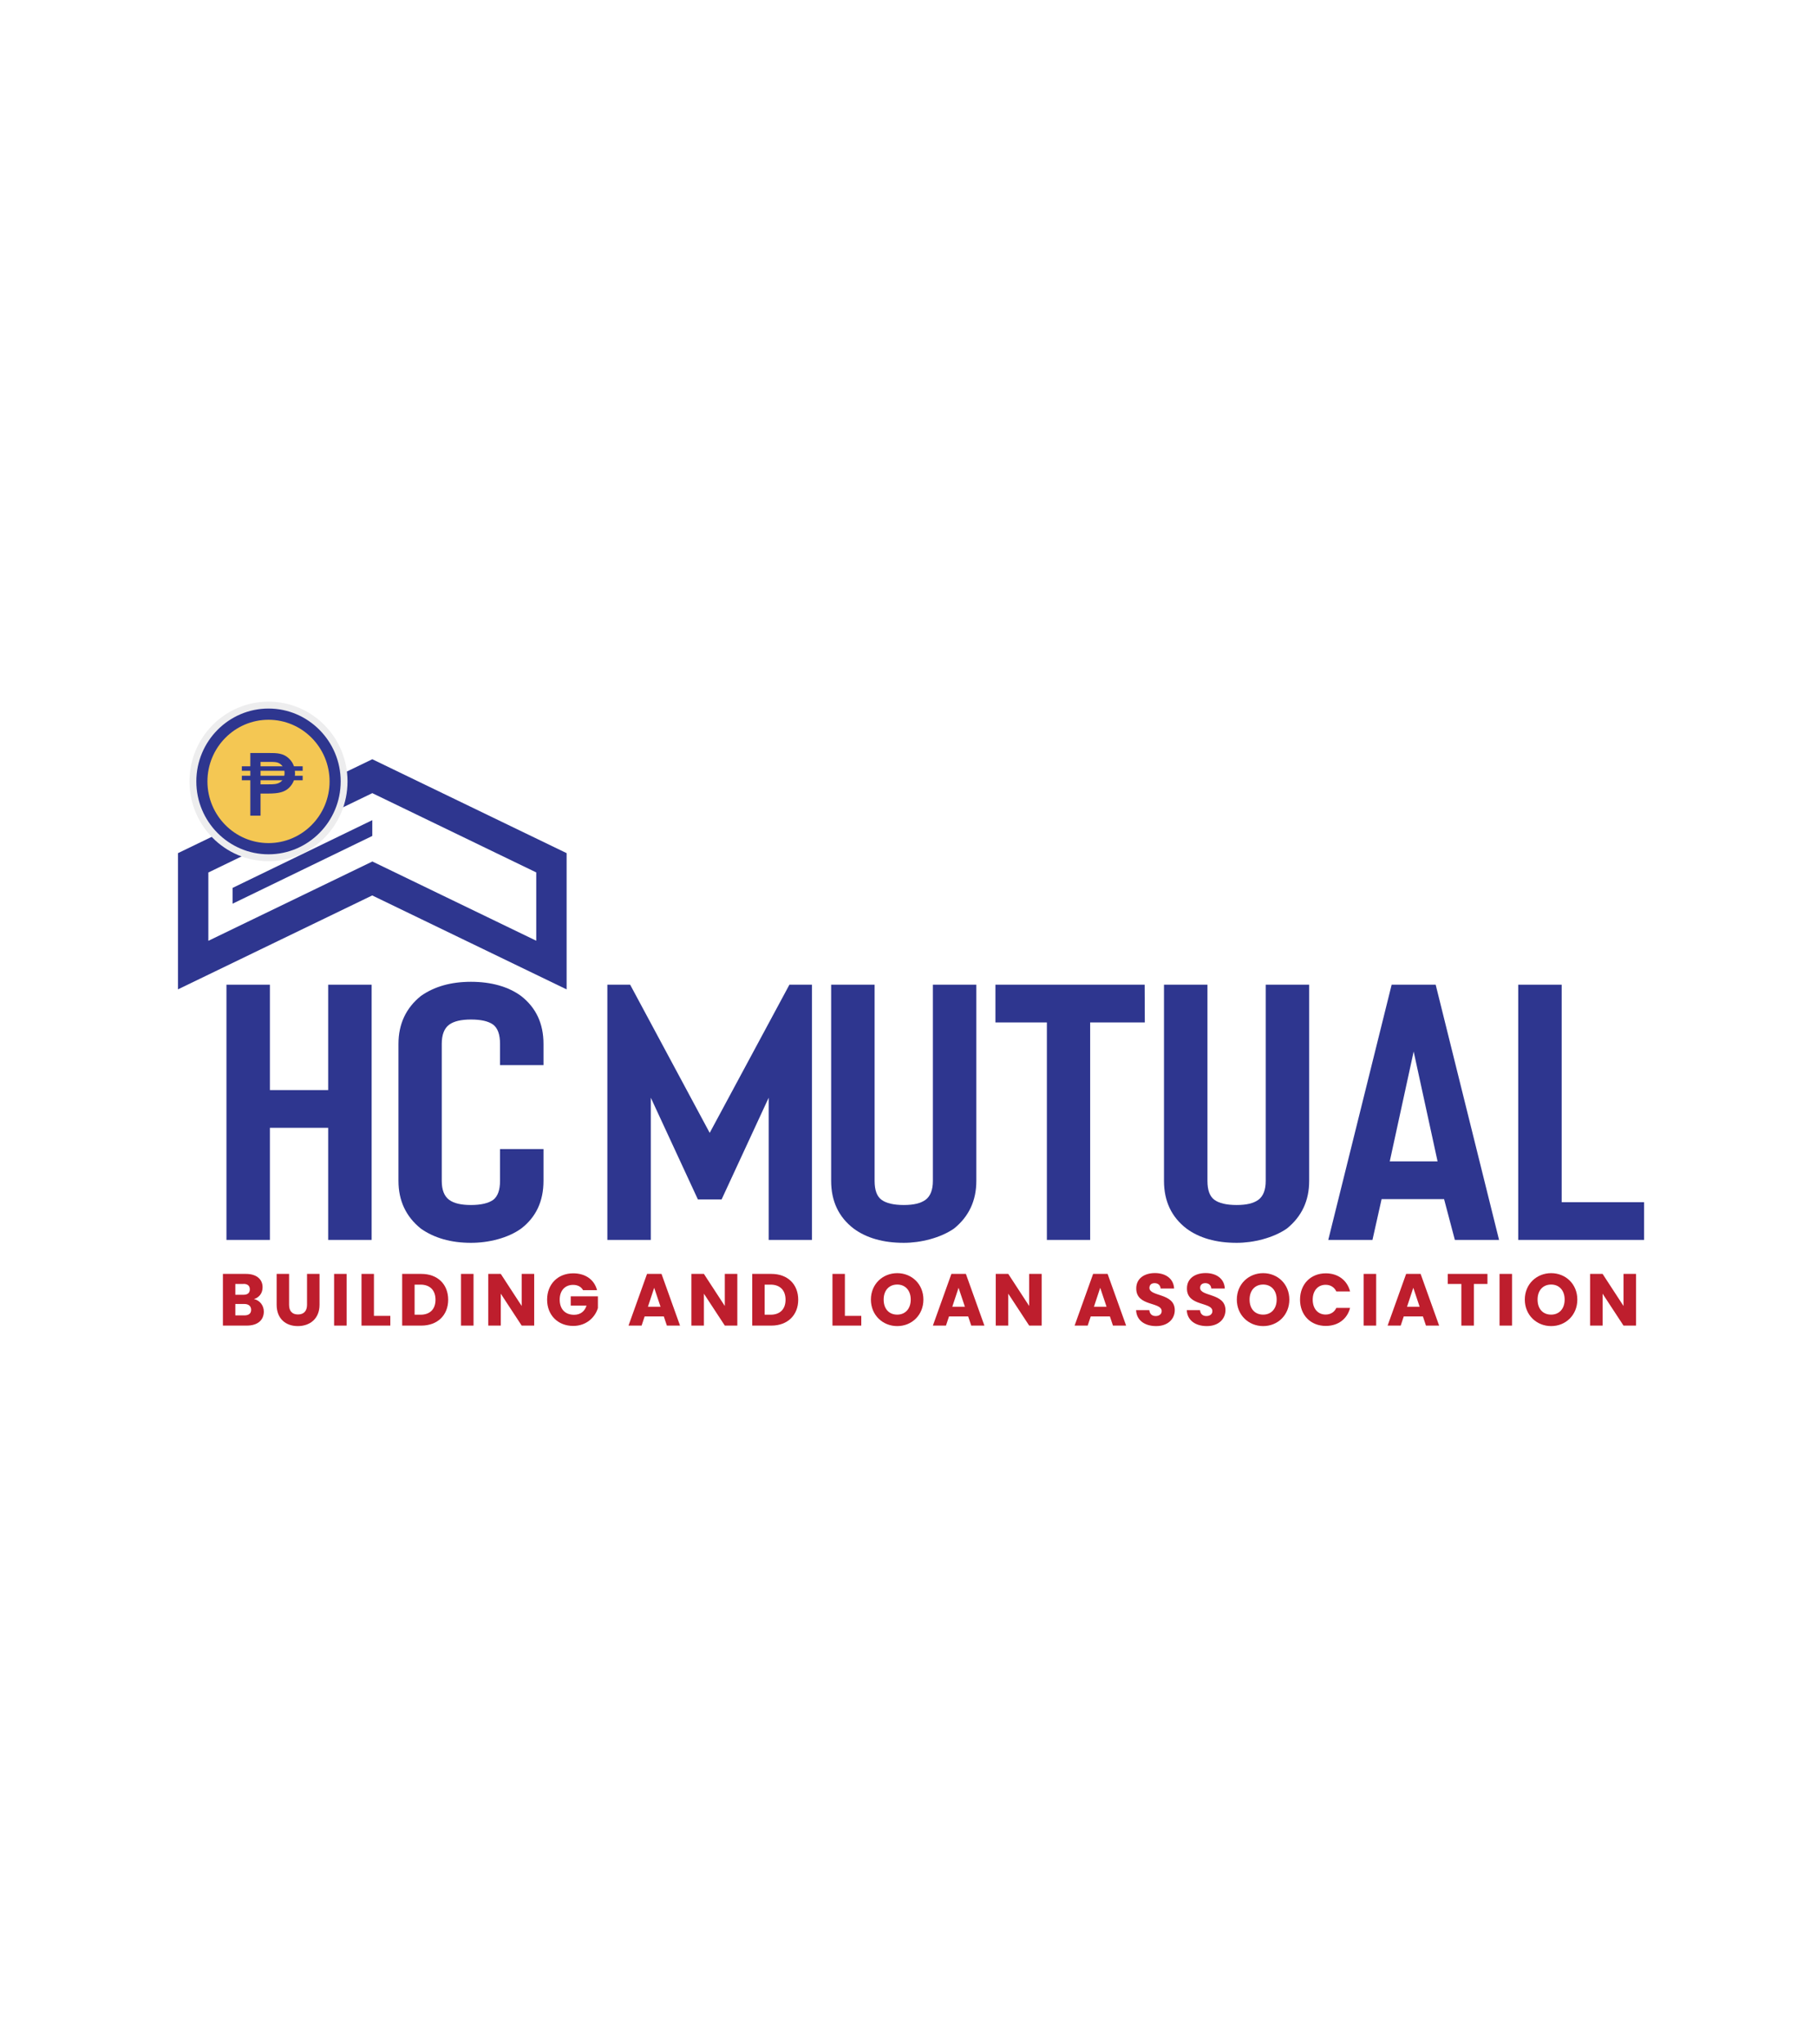 <svg xmlns="http://www.w3.org/2000/svg" width="360" height="405" viewBox="0 0 360 405" fill="none"><rect width="360" height="405" fill="white"></rect><g clip-path="url(#clip0_40_224)"><path d="M329 247.742H40.333V266H329V247.742Z" fill="white"></path><path d="M329 248.927V234.867H312.677V191.782H297.544V234.242L286.993 191.782H273.181L262.614 234.308C262.614 234.192 262.63 234.077 262.63 233.945V191.782H247.497V233.945C247.497 234.736 247.351 235.032 247.383 235.032C247.285 235.098 246.715 235.427 245.019 235.427C243.519 235.427 242.85 235.18 242.622 235.081C242.573 234.95 242.491 234.604 242.491 233.945V191.782H181.568V233.945C181.568 234.736 181.421 235.032 181.454 235.032C181.356 235.098 180.785 235.427 179.073 235.427C177.573 235.427 176.904 235.18 176.676 235.081C176.627 234.95 176.546 234.604 176.546 233.945V191.782H154.466L140.621 217.515L126.809 191.782H117.09V248.927H132.223V232.299L136.218 240.926H145.073L149.068 232.299V248.927H164.168V242.852C165.016 244.037 166.028 245.108 167.251 246.046C169.534 247.725 172.306 248.795 175.518 249.256C173.48 249.816 171.768 251.051 170.675 252.78V249.059H161.674V265.885H173.904V265.029C175.062 265.621 176.366 265.983 177.785 265.983C178.665 265.983 179.513 265.819 180.312 265.572L180.198 265.885H189.771L189.934 265.407L190.097 265.885H217.835L217.998 265.391L218.161 265.885H227.766C228.19 265.95 228.614 265.983 229.07 265.983C231.06 265.983 232.772 265.325 234.012 264.205C235.283 265.325 237.061 265.983 239.132 265.983C241.399 265.983 243.274 265.111 244.53 263.711C246.03 265.127 248.052 265.983 250.319 265.983C252.814 265.983 254.999 264.93 256.532 263.25C258.032 264.93 260.201 265.967 262.728 265.967C264.294 265.967 265.729 265.572 266.952 264.864V265.885H279.9L280.063 265.391L280.226 265.885H302.892V264.699C304.197 265.506 305.714 265.983 307.377 265.983C309.04 265.983 310.54 265.506 311.845 264.699V265.885H327.451V249.059H311.845V250.195C310.573 249.405 309.105 248.944 307.475 248.927H329.049H329ZM280.095 223.639L280.78 226.784H279.41L280.095 223.639ZM245.019 249.503C245.948 249.503 246.894 249.438 247.824 249.322C246.535 249.701 245.361 250.359 244.432 251.265C243.535 250.211 242.263 249.47 240.73 249.141C242.083 249.372 243.519 249.503 245.035 249.503H245.019ZM238.871 248.927C236.849 248.927 235.104 249.602 233.865 250.722C232.625 249.586 230.881 248.927 228.81 248.927C226.103 248.927 223.934 250.129 222.76 252.006L221.7 249.075H214.264L209.632 261.999V249.075H194.027V250.178L193.635 249.075H186.199L184.862 252.813C183.867 251.265 182.4 250.08 180.622 249.454C184.389 249.191 188.107 247.989 190.814 246.128L191.01 245.98C194.76 242.951 196.668 238.901 196.668 233.945V205.842H204.121V248.927H219.221V205.842H227.326V233.945C227.326 238.95 229.315 243.132 233.131 246.062C235.055 247.495 237.338 248.466 239.931 249.009C239.572 248.96 239.213 248.927 238.822 248.927H238.871ZM302.843 250.211V249.075H276.312L275.904 250.211V249.075H266.903V250.063C265.68 249.355 264.245 248.96 262.679 248.96C260.168 248.96 257.999 249.997 256.499 251.66C254.966 249.981 252.781 248.927 250.286 248.927C250.172 248.927 250.074 248.96 249.96 248.96C252.504 248.4 254.901 247.429 256.792 246.128L256.988 245.98C258.668 244.614 259.972 243.05 260.902 241.288L258.994 248.944H274.551L276.361 240.86H283.618L285.754 248.944H307.23C305.599 248.96 304.115 249.438 302.843 250.211Z" fill="white"></path><path d="M152.835 249.075H133.74V250.178L133.348 249.075H125.912L122.439 258.772L121.705 255.875V253.553H121.004C119.764 250.738 116.96 248.977 113.551 248.977C111.888 248.977 110.388 249.438 109.116 250.211V249.092H97.799C100.604 248.549 103.18 247.511 105.235 246.046C109.034 243.132 110.959 239.066 110.959 233.978V224.38H95.826V233.978C95.826 234.637 95.744 234.983 95.695 235.131C95.434 235.246 94.766 235.46 93.331 235.46C91.57 235.46 90.999 235.114 90.966 235.114C90.966 235.114 90.787 234.834 90.787 233.978V206.83C90.787 206.023 90.934 205.694 90.917 205.694C91.015 205.628 91.602 205.299 93.331 205.299C94.782 205.299 95.451 205.529 95.679 205.628C95.728 205.776 95.809 206.138 95.809 206.83V214.337H110.942V206.83C110.942 203.274 109.98 200.212 108.089 197.66L115.508 201.249V166.972L73.762 146.771L32 166.955V201.232L41.605 196.59V248.944H56.738V226.734H61.76V248.944H76.893V240.119C77.839 242.358 79.307 244.334 81.361 245.98L81.525 246.112C83.596 247.577 85.993 248.565 88.683 249.092H88.064V250.31C86.759 249.536 85.194 249.092 83.465 249.092H51.536V249.602C50.704 249.273 49.758 249.092 48.731 249.092H40.904V265.918H48.894C50.932 265.918 52.628 265.226 53.803 264.074C55.107 265.308 56.885 266.033 58.988 266.033C60.472 266.033 61.793 265.654 62.934 264.996V265.934H83.465C85.21 265.934 86.759 265.473 88.064 264.716V265.934H109.083V264.782C110.355 265.555 111.872 266.016 113.535 266.016C117.873 266.016 120.678 263.053 121.542 260.122L121.672 259.661V258.937H122.357L119.846 265.951H129.418L129.581 265.473L129.744 265.951H152.802C157.776 265.951 161.38 262.411 161.38 257.538C161.38 252.664 157.776 249.125 152.802 249.125L152.835 249.075ZM102.985 181.147L76.078 168.14L77.024 167.679V162.362L102.985 174.907V181.13V181.147ZM81.361 194.746C79.323 196.392 77.839 198.401 76.893 200.689V191.799H61.76V212.674H56.738V191.799H51.536L73.746 181.064L94.88 191.288C94.358 191.255 93.853 191.239 93.314 191.239C88.683 191.239 84.721 192.391 81.525 194.647L81.361 194.779V194.746Z" fill="white"></path><path d="M112.247 195.997L73.746 177.393L35.261 195.997V169.013L73.762 150.409L112.263 169.013V195.997H112.247ZM73.762 170.659L106.246 186.366V172.833L73.762 157.126L41.279 172.849V186.382L73.762 170.676V170.659Z" fill="#2E368F"></path><path d="M73.762 165.605L46.089 179.023V175.895L73.762 162.477V165.605Z" fill="#2E368F"></path><path d="M53.199 170.61C61.845 170.61 68.854 163.534 68.854 154.805C68.854 146.076 61.845 139 53.199 139C44.553 139 37.544 146.076 37.544 154.805C37.544 163.534 44.553 170.61 53.199 170.61Z" fill="#EDEDEE"></path><path d="M53.199 168.124C60.485 168.124 66.392 162.161 66.392 154.805C66.392 147.449 60.485 141.486 53.199 141.486C45.913 141.486 40.007 147.449 40.007 154.805C40.007 162.161 45.913 168.124 53.199 168.124Z" fill="#F4C753"></path><path d="M53.199 169.244C45.307 169.244 38.898 162.757 38.898 154.805C38.898 146.853 45.307 140.366 53.199 140.366C61.092 140.366 67.501 146.853 67.501 154.805C67.501 162.757 61.075 169.244 53.199 169.244ZM53.199 142.589C46.53 142.589 41.099 148.071 41.099 154.805C41.099 161.539 46.53 167.021 53.199 167.021C59.869 167.021 65.299 161.539 65.299 154.805C65.299 148.071 59.869 142.589 53.199 142.589Z" fill="#2E368F"></path><path d="M53.216 149.174C54.879 149.174 56.184 149.174 57.358 150.376C57.977 151.002 58.45 151.891 58.45 153.192C58.45 153.899 58.32 155.052 57.276 156.056C56.395 156.912 55.27 157.209 53.102 157.209H51.617V161.588H49.596V149.174H53.216ZM51.617 150.953V155.381H53.232C54.031 155.381 54.863 155.381 55.45 155.003C56.004 154.673 56.379 154.031 56.379 153.126C56.379 152.632 56.249 152.006 55.76 151.545C55.14 150.936 54.585 150.936 53.15 150.936H51.634L51.617 150.953Z" fill="#2E368F"></path><path d="M59.967 151.809H47.916V152.698H59.967V151.809Z" fill="#2E368F"></path><path d="M59.967 153.685H47.916V154.574H59.967V153.685Z" fill="#2E368F"></path><path d="M53.476 223.425V245.634H44.866V195.075H53.476V215.951H65.022V195.075H73.632V245.634H65.022V223.425H53.476Z" fill="#2E368F"></path><path d="M107.681 233.945C107.681 237.962 106.213 241.123 103.245 243.395C100.653 245.256 96.886 246.211 93.314 246.211C89.336 246.211 86.025 245.256 83.383 243.395C80.416 241.008 78.948 237.847 78.948 233.945V206.797C78.948 202.895 80.416 199.701 83.383 197.314C86.009 195.454 89.319 194.499 93.314 194.499C97.31 194.499 100.718 195.454 103.245 197.314C106.213 199.635 107.681 202.78 107.681 206.797V211.012H99.071V206.797C99.071 204.937 98.614 203.685 97.717 202.994C96.772 202.302 95.304 201.973 93.314 201.973C91.325 201.973 89.923 202.319 88.993 202.994C88.015 203.718 87.525 205.002 87.525 206.797V233.945C87.525 235.723 88.015 236.975 88.993 237.699C89.939 238.391 91.358 238.72 93.314 238.72C95.271 238.72 96.772 238.374 97.717 237.699C98.614 237.008 99.071 235.756 99.071 233.945V227.64H107.681V233.945Z" fill="#2E368F"></path><path d="M140.621 224.413L156.406 195.075H160.874V245.634H152.297V217.465L142.969 237.617H138.273L128.945 217.465V245.634H120.335V195.075H124.852L140.605 224.413H140.621Z" fill="#2E368F"></path><path d="M184.83 195.075H193.44V233.945C193.44 237.847 191.972 241.008 189.004 243.395C186.297 245.256 182.416 246.211 179.073 246.211C174.98 246.211 171.67 245.256 169.142 243.395C166.174 241.123 164.674 237.962 164.674 233.945V195.075H173.284V233.945C173.284 235.773 173.741 237.024 174.67 237.699C175.6 238.374 177.084 238.72 179.073 238.72C181.063 238.72 182.416 238.374 183.362 237.699C184.34 236.975 184.83 235.723 184.83 233.945V195.075Z" fill="#2E368F"></path><path d="M197.239 195.075H226.788L226.82 202.549H215.992V245.634H207.415V202.549H197.223V195.075H197.239Z" fill="#2E368F"></path><path d="M250.775 195.075H259.385V233.945C259.385 237.847 257.918 241.008 254.95 243.395C252.243 245.256 248.362 246.211 245.019 246.211C240.926 246.211 237.615 245.256 235.088 243.395C232.12 241.123 230.62 237.962 230.62 233.945V195.075H239.23V233.945C239.23 235.773 239.686 237.024 240.616 237.699C241.545 238.374 243.029 238.72 245.019 238.72C247.008 238.72 248.362 238.374 249.307 237.699C250.286 236.975 250.775 235.723 250.775 233.945V195.075Z" fill="#2E368F"></path><path d="M273.735 237.551L271.925 245.634H263.168L275.725 195.075H284.449L297.006 245.634H288.249L286.112 237.551H273.735ZM280.095 208.279L275.35 230.076H284.824L280.079 208.279H280.095Z" fill="#2E368F"></path><path d="M309.415 238.16H325.739V245.634H300.805V195.075H309.415V238.16Z" fill="#2E368F"></path><path d="M48.894 262.609H44.165V252.368H48.731C50.802 252.368 52.025 253.405 52.025 255.019C52.025 256.254 51.291 257.06 50.313 257.357C51.503 257.604 52.27 258.657 52.27 259.826C52.27 261.522 51.047 262.609 48.894 262.609ZM48.242 254.36H46.627V256.501H48.242C49.057 256.501 49.497 256.138 49.497 255.43C49.497 254.722 49.057 254.344 48.242 254.344V254.36ZM48.421 258.328H46.627V260.583H48.454C49.285 260.583 49.758 260.205 49.758 259.48C49.758 258.756 49.253 258.328 48.421 258.328Z" fill="#BE1E2D"></path><path d="M54.797 252.368H57.276V258.493C57.276 259.711 57.863 260.402 59.037 260.402C60.211 260.402 60.831 259.694 60.831 258.493V252.368H63.309V258.476C63.309 261.308 61.336 262.707 59.004 262.707C56.672 262.707 54.813 261.308 54.813 258.476V252.368H54.797Z" fill="#BE1E2D"></path><path d="M66.196 252.368H68.674V262.609H66.196V252.368Z" fill="#BE1E2D"></path><path d="M74.088 252.368V260.682H77.333V262.609H71.626V252.368H74.105H74.088Z" fill="#BE1E2D"></path><path d="M88.797 257.488C88.797 260.518 86.71 262.609 83.481 262.609H79.682V252.368H83.481C86.726 252.368 88.797 254.443 88.797 257.488ZM83.318 260.452C85.177 260.452 86.286 259.365 86.286 257.488C86.286 255.611 85.193 254.492 83.318 254.492H82.144V260.452H83.318Z" fill="#BE1E2D"></path><path d="M91.341 252.368H93.82V262.609H91.341V252.368Z" fill="#BE1E2D"></path><path d="M105.838 252.368V262.609H103.36L99.218 256.286V262.609H96.739V252.368H99.218L103.36 258.723V252.368H105.838Z" fill="#BE1E2D"></path><path d="M118.264 255.595H115.525C115.15 254.904 114.448 254.541 113.535 254.541C111.937 254.541 110.893 255.677 110.893 257.455C110.893 259.349 111.97 260.468 113.747 260.468C114.97 260.468 115.834 259.81 116.21 258.657H113.079V256.813H118.46V259.135C117.938 260.896 116.242 262.674 113.568 262.674C110.535 262.674 108.398 260.534 108.398 257.472C108.398 254.41 110.518 252.253 113.568 252.253C115.998 252.253 117.759 253.504 118.297 255.612L118.264 255.595Z" fill="#BE1E2D"></path><path d="M131.506 260.798H127.722L127.119 262.609H124.526L128.195 252.368H131.065L134.734 262.609H132.125L131.522 260.798H131.506ZM129.614 255.118L128.375 258.871H130.87L129.614 255.118Z" fill="#BE1E2D"></path><path d="M146.084 252.368V262.609H143.605L139.463 256.286V262.609H136.985V252.368H139.463L143.605 258.723V252.368H146.084Z" fill="#BE1E2D"></path><path d="M158.151 257.488C158.151 260.518 156.064 262.609 152.835 262.609H149.036V252.368H152.835C156.08 252.368 158.151 254.443 158.151 257.488ZM152.672 260.452C154.531 260.452 155.64 259.365 155.64 257.488C155.64 255.611 154.547 254.492 152.672 254.492H151.498V260.452H152.672Z" fill="#BE1E2D"></path><path d="M167.397 252.368V260.682H170.642V262.609H164.935V252.368H167.413H167.397Z" fill="#BE1E2D"></path><path d="M177.769 262.707C174.899 262.707 172.55 260.534 172.55 257.455C172.55 254.377 174.899 252.22 177.769 252.22C180.639 252.22 182.954 254.377 182.954 257.455C182.954 260.534 180.639 262.707 177.769 262.707ZM177.769 260.435C179.383 260.435 180.443 259.25 180.443 257.455C180.443 255.661 179.383 254.475 177.769 254.475C176.154 254.475 175.078 255.628 175.078 257.455C175.078 259.283 176.122 260.435 177.769 260.435Z" fill="#BE1E2D"></path><path d="M191.809 260.798H188.026L187.422 262.609H184.83L188.499 252.368H191.369L195.038 262.609H192.429L191.825 260.798H191.809ZM189.917 255.118L188.678 258.871H191.173L189.917 255.118Z" fill="#BE1E2D"></path><path d="M206.387 252.368V262.609H203.909L199.767 256.286V262.609H197.288V252.368H199.767L203.909 258.723V252.368H206.387Z" fill="#BE1E2D"></path><path d="M219.89 260.798H216.106L215.503 262.609H212.91L216.579 252.368H219.449L223.118 262.609H220.509L219.906 260.798H219.89ZM217.982 255.118L216.742 258.871H219.237L217.982 255.118Z" fill="#BE1E2D"></path><path d="M229.054 262.707C226.869 262.707 225.173 261.604 225.092 259.546H227.717C227.782 260.336 228.288 260.715 228.973 260.715C229.658 260.715 230.163 260.353 230.163 259.744C230.163 257.85 225.092 258.871 225.124 255.233C225.124 253.29 226.706 252.203 228.826 252.203C230.946 252.203 232.528 253.307 232.625 255.266H229.951C229.902 254.607 229.446 254.212 228.777 254.196C228.19 254.196 227.733 254.492 227.733 255.134C227.733 256.912 232.756 256.105 232.756 259.546C232.756 261.275 231.419 262.707 229.054 262.707Z" fill="#BE1E2D"></path><path d="M239.099 262.707C236.914 262.707 235.218 261.604 235.137 259.546H237.762C237.827 260.336 238.333 260.715 239.018 260.715C239.703 260.715 240.208 260.353 240.208 259.744C240.208 257.85 235.137 258.871 235.169 255.233C235.169 253.29 236.751 252.203 238.871 252.203C240.991 252.203 242.573 253.307 242.671 255.266H239.996C239.947 254.607 239.491 254.212 238.822 254.196C238.235 254.196 237.778 254.492 237.778 255.134C237.778 256.912 242.801 256.105 242.801 259.546C242.801 261.275 241.464 262.707 239.099 262.707Z" fill="#BE1E2D"></path><path d="M250.27 262.707C247.4 262.707 245.051 260.534 245.051 257.455C245.051 254.377 247.4 252.22 250.27 252.22C253.14 252.22 255.455 254.377 255.455 257.455C255.455 260.534 253.14 262.707 250.27 262.707ZM250.27 260.435C251.884 260.435 252.944 259.25 252.944 257.455C252.944 255.661 251.884 254.475 250.27 254.475C248.655 254.475 247.579 255.628 247.579 257.455C247.579 259.283 248.623 260.435 250.27 260.435Z" fill="#BE1E2D"></path><path d="M262.679 252.253C265.093 252.253 266.919 253.619 267.49 255.842H264.767C264.343 254.969 263.576 254.525 262.647 254.525C261.13 254.525 260.086 255.661 260.086 257.472C260.086 259.283 261.13 260.419 262.647 260.419C263.592 260.419 264.359 259.974 264.767 259.102H267.49C266.919 261.324 265.093 262.674 262.679 262.674C259.679 262.674 257.575 260.534 257.575 257.472C257.575 254.41 259.679 252.253 262.679 252.253Z" fill="#BE1E2D"></path><path d="M270.18 252.368H272.659V262.609H270.18V252.368Z" fill="#BE1E2D"></path><path d="M281.905 260.798H278.122L277.519 262.609H274.926L278.595 252.368H281.465L285.134 262.609H282.525L281.921 260.798H281.905ZM280.014 255.118L278.774 258.871H281.269L280.014 255.118Z" fill="#BE1E2D"></path><path d="M286.862 252.368H294.706V254.36H292.016V262.609H289.537V254.36H286.846V252.368H286.862Z" fill="#BE1E2D"></path><path d="M297.104 252.368H299.582V262.609H297.104V252.368Z" fill="#BE1E2D"></path><path d="M307.328 262.707C304.458 262.707 302.11 260.534 302.11 257.455C302.11 254.377 304.458 252.22 307.328 252.22C310.198 252.22 312.514 254.377 312.514 257.455C312.514 260.534 310.198 262.707 307.328 262.707ZM307.328 260.435C308.942 260.435 310.002 259.25 310.002 257.455C310.002 255.661 308.942 254.475 307.328 254.475C305.713 254.475 304.637 255.628 304.637 257.455C304.637 259.283 305.681 260.435 307.328 260.435Z" fill="#BE1E2D"></path><path d="M324.141 252.368V262.609H321.662L317.52 256.286V262.609H315.041V252.368H317.52L321.662 258.723V252.368H324.141Z" fill="#BE1E2D"></path><path d="M75.344 159.826L104.11 173.211L102.984 182.645L74.48 169.244L75.344 159.826Z" fill="white"></path></g><defs><clipPath id="clip0_40_224"><rect width="297" height="127" fill="white" transform="translate(32 139)"></rect></clipPath></defs></svg>